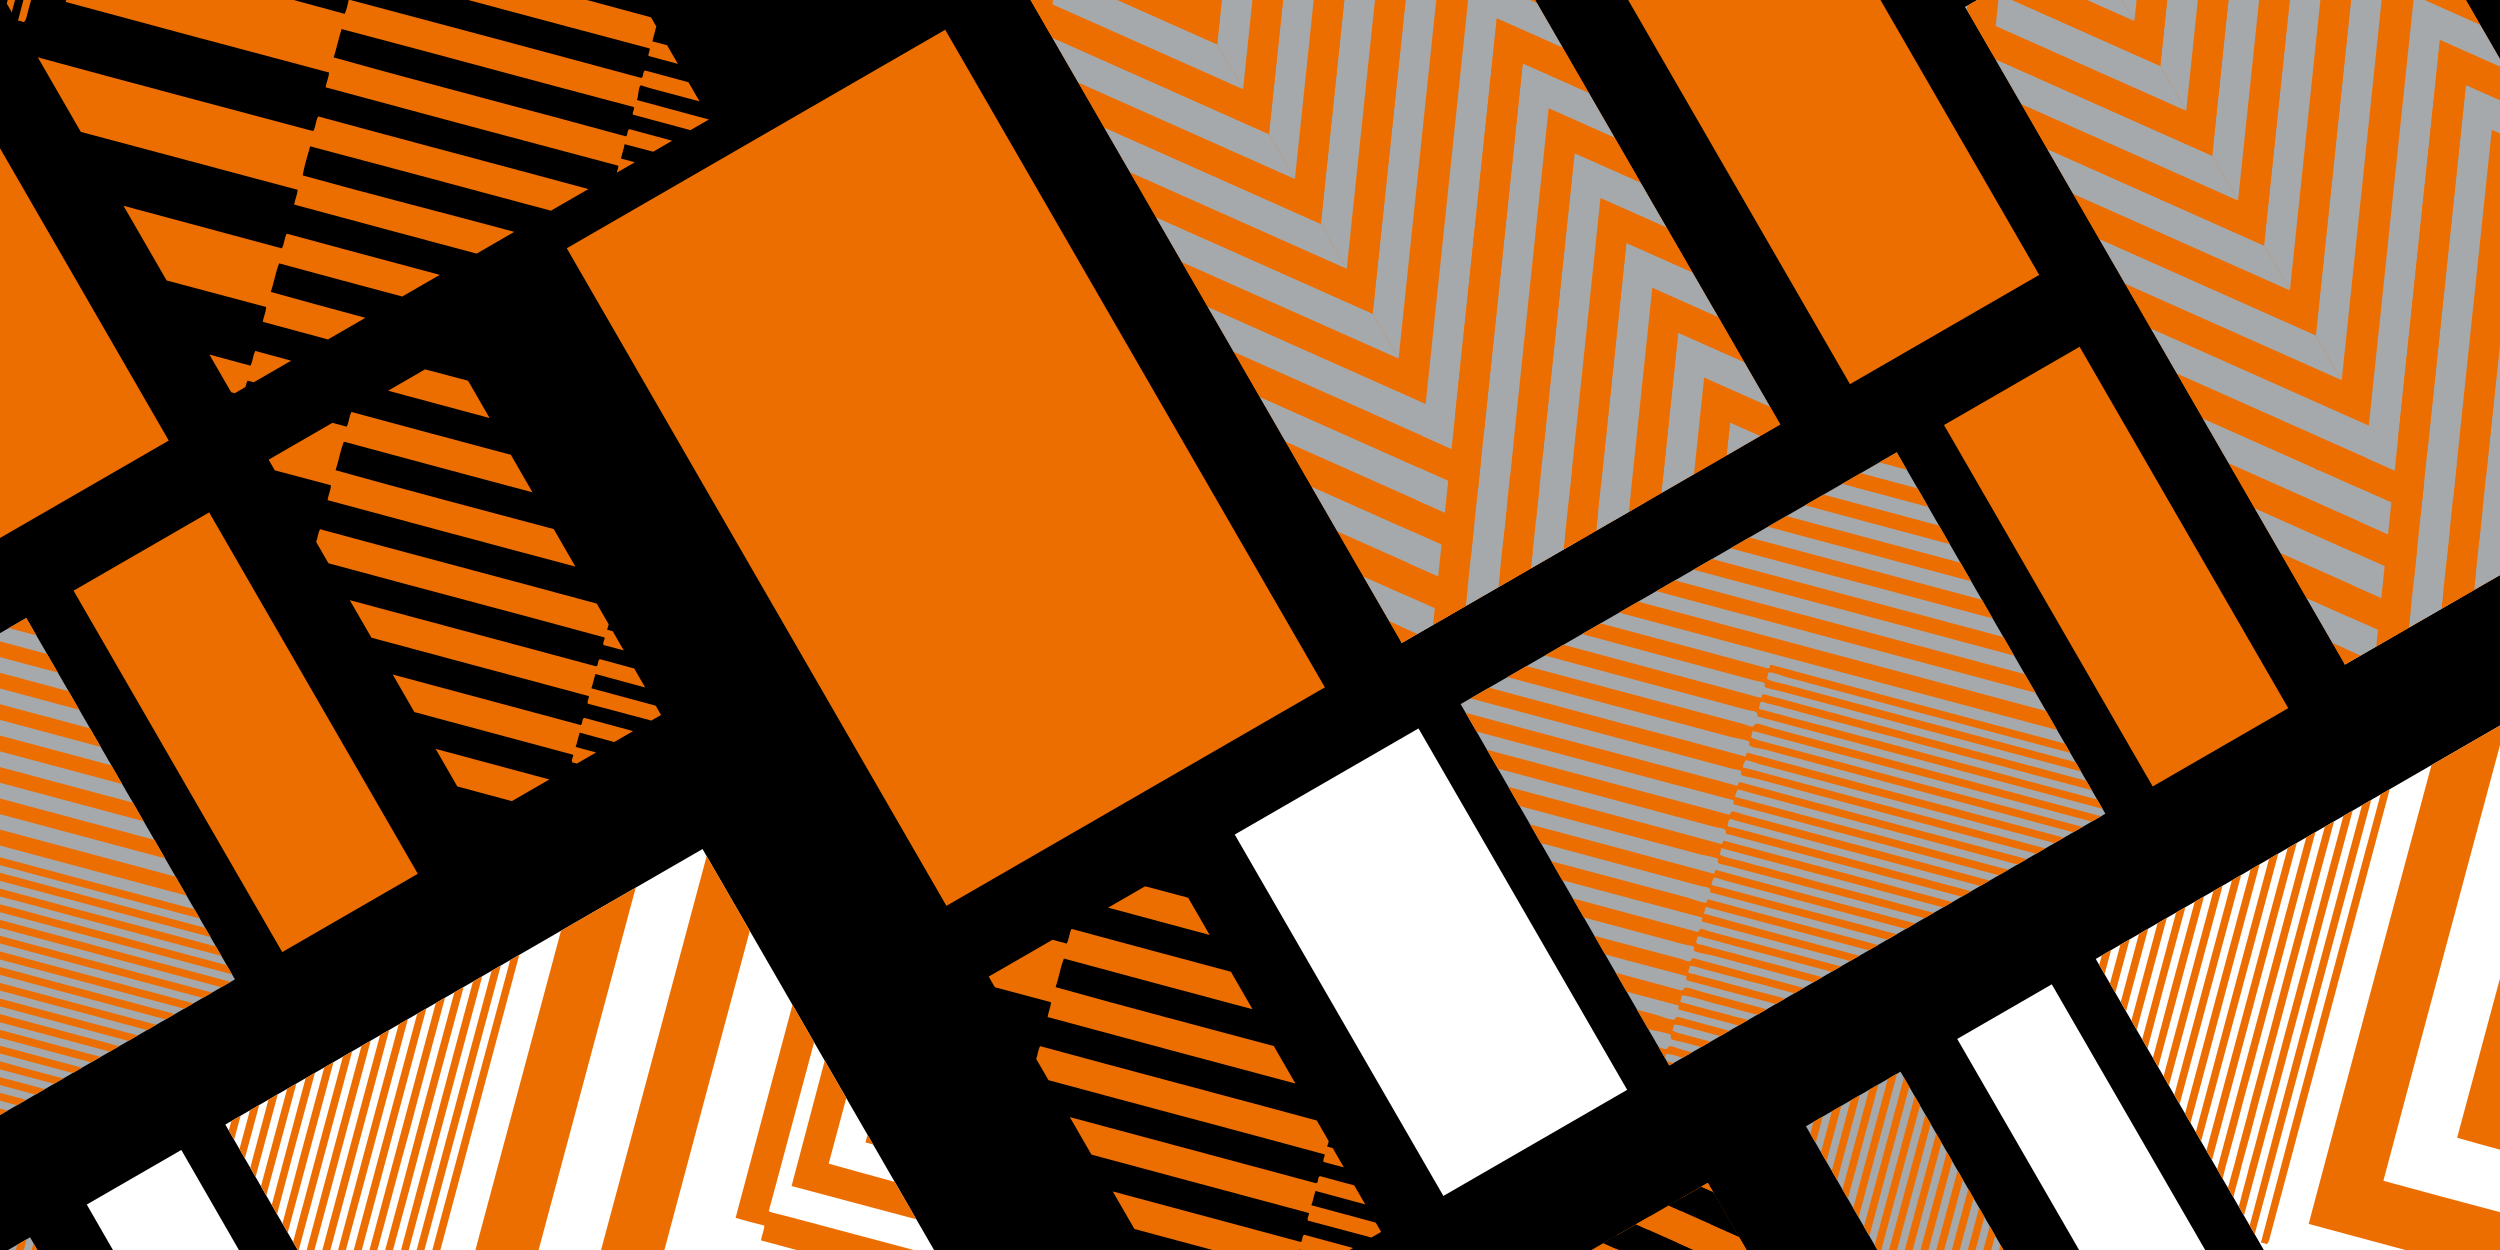 <?xml version="1.0" encoding="UTF-8"?>
<!DOCTYPE svg PUBLIC "-//W3C//DTD SVG 1.1//EN" "http://www.w3.org/Graphics/SVG/1.1/DTD/svg11.dtd">
<!-- Creator: CorelDRAW X7 -->
<svg xmlns="http://www.w3.org/2000/svg" xml:space="preserve" width="140px" height="70px" version="1.1" style="shape-rendering:geometricPrecision; text-rendering:geometricPrecision; image-rendering:optimizeQuality; fill-rule:evenodd; clip-rule:evenodd"
viewBox="0 0 279768 139884"
 xmlns:xlink="http://www.w3.org/1999/xlink">
 <defs>
  <style type="text/css">
   <![CDATA[
    .fil3 {fill:white}
    .fil0 {fill:black}
    .fil1 {fill:#ED6E00}
    .fil2 {fill:#A5A9AC}
   ]]>
  </style>
 </defs>
 <g id="icon">
  <g id="_2223491074784">
   <rect class="fil0" width="279768" height="139884"/>
   <g>
    <g>
     <polygon class="fil1" points="178112,139884 191110,132380 195442,139884 "/>
     <g>
      <polygon class="fil1" points="194645,138504 194499,139884 195442,139884 "/>
      <polygon class="fil0" points="194499,139884 194645,138504 191747,133480 191074,139884 "/>
      <polygon class="fil0" points="194499,139884 194645,138504 194645,138504 "/>
      <polygon class="fil1" points="191072,139884 191744,133480 191111,132380 188261,134024 187645,139884 "/>
      <polygon class="fil1" points="191074,139884 191747,133480 191744,133480 191072,139884 "/>
      <polygon class="fil0" points="187645,139884 188261,134024 184610,136131 184216,139884 "/>
      <polygon class="fil0" points="187645,139884 188261,134024 188261,134024 "/>
      <polygon class="fil1" points="184215,139884 184609,136131 180960,138239 180787,139884 "/>
      <polygon class="fil1" points="184216,139884 184610,136131 184609,136131 184215,139884 "/>
      <polygon class="fil0" points="180786,139884 180959,138239 178112,139884 "/>
      <polygon class="fil0" points="180787,139884 180960,138239 180959,138239 180786,139884 "/>
      <polygon class="fil1" points="178112,139884 179437,139118 181156,139884 "/>
      <polygon class="fil0" points="179438,139117 183086,137011 189538,139884 181160,139884 "/>
      <polygon class="fil0" points="179437,139118 179438,139117 181160,139884 181156,139884 "/>
      <polygon class="fil1" points="183087,137011 189540,139884 195443,139884 194585,138399 186736,134905 "/>
      <polygon class="fil1" points="183086,137011 189538,139884 189540,139884 183087,137011 "/>
      <polygon class="fil0" points="186737,134905 194584,138398 191685,133374 190386,132798 "/>
      <polygon class="fil0" points="186736,134905 194585,138399 194584,138398 186737,134905 "/>
      <polygon class="fil1" points="190388,132796 191683,133374 191111,132380 "/>
      <polygon class="fil1" points="190386,132798 191685,133374 191683,133374 190388,132796 "/>
     </g>
    </g>
    <polygon class="fil2" points="202100,126034 212682,119926 224205,139884 210097,139884 "/>
    <g>
     <path class="fil1" d="M203976 124952c-263,989 -526,1974 -789,2965l-600 -1039c118,-443 235,-884 354,-1329l1035 -597z"/>
     <path class="fil1" d="M206055 123752c-552,2073 -1106,4158 -1666,6249l-609 -1053 1225 -4591 1050 -605zm-1064 7289c704,-2632 1405,-5263 2103,-7889l1041 -602c-841,3163 -1688,6341 -2544,9530l-600 -1039zm1196 2072c994,-3724 1987,-7447 2978,-11157l1051 -607c-1135,4271 -2278,8540 -3428,12807l-601 -1043zm1200 2080c1300,-4813 2588,-9626 3869,-14443l1037 -601c-1423,5360 -2859,10723 -4301,16091l-605 -1047z"/>
     <path class="fil1" d="M213660 121622c-1480,5560 -2972,11130 -4467,16697l-603 -1046c1498,-5561 2993,-11121 4472,-16689l598 1038z"/>
     <path class="fil1" d="M214865 123706c-1441,5390 -2887,10786 -4335,16178l-434 0 -309 -533c1496,-5559 2995,-11117 4478,-16681l600 1036z"/>
     <path class="fil1" d="M216060 125777l-3770 14107 -889 0c1356,-5044 2716,-10086 4066,-15131l593 1024z"/>
     <polygon class="fil1" points="217268,127869 214044,139884 213161,139884 216670,126831 "/>
     <path class="fil1" d="M218465 129943l-2657 9941 -885 0 2945 -10975 597 1034zm2610 9941l-870 0 605 -2220c220,-838 440,-1674 661,-2511l599 1032 -995 3699zm-1765 0l-877 0 484 -1846c450,-1661 897,-3321 1346,-4981l599 1037c-336,1248 -674,2491 -1011,3736l-541 2054zm-1745 0l-883 0 2387 -8894 596 1032c-551,2065 -1099,4131 -1641,6198l-459 1664z"/>
     <polygon class="fil1" points="223270,138264 222835,139884 221950,139884 222665,137218 "/>
     <polygon class="fil1" points="223707,139884 223865,139297 224204,139884 "/>
    </g>
    <polygon class="fil3" points="219027,116262 229609,110153 246774,139884 232665,139884 "/>
    <polygon class="fil0" points="110640,109288 131204,97415 154554,137858 151046,139884 128305,139884 "/>
    <g>
     <path class="fil1" d="M115958 118497c185,-465 185,-979 442,-1425 10308,2812 20645,5521 30958,8321l1336 2316c-52,204 -108,406 -182,604l631 171 1242 2153c-754,-200 -1510,-401 -2263,-600 -120,-326 135,-550 121,-848 -10293,-2809 -20613,-5513 -30909,-8309l-1376 -2383z"/>
     <path class="fil1" d="M117781 105167c529,142 1058,285 1587,427 298,-516 250,-1126 548,-1645 5937,1618 11883,3204 17827,4795l2424 4197c-7037,-1884 -14078,-3751 -21108,-5671 -412,1040 -567,2146 -926,3200 8116,2273 16269,4407 24409,6586l2427 4200c-9250,-2460 -18494,-4941 -27733,-7441 76,-567 353,-1076 374,-1658 -2092,-557 -4186,-1115 -6278,-1675l-690 -1194 7139 -4121z"/>
     <path class="fil1" d="M128145 99183c1597,426 3204,851 4814,1275l2410 4173c-3789,-1016 -7577,-2037 -11365,-3060l4141 -2388z"/>
     <path class="fil1" d="M119717 125010c9187,2464 18373,4932 27558,7401 342,-81 103,-599 423,-799 1285,349 2569,697 3854,1044l1229 2128c-1856,-502 -3710,-1000 -5564,-1509 -191,523 -268,1077 -463,1598 2399,650 4799,1301 7199,1946l602 1040 -1090 628c-2367,-628 -4735,-1258 -7100,-1890 -124,-325 134,-548 120,-847 -8114,-2182 -16228,-4359 -24341,-6537l-2427 -4203z"/>
     <path class="fil1" d="M124523 133331c7019,1885 14039,3772 21059,5659 239,-241 67,-592 359,-818 1827,506 3654,1001 5483,1493l-379 219 -5413 0 -173 -47 -16 47 -9748 0 -8746 -2352 -2426 -4201z"/>
    </g>
    <polygon class="fil3" points="138177,93391 158741,81518 182090,121961 161526,133834 "/>
    <polygon class="fil2" points="163456,78795 212258,50619 235607,91062 186806,119238 "/>
    <g>
     <path class="fil1" d="M178428 104728c3205,856 6406,1708 9579,2557 338,92 857,324 1009,306 290,-36 159,-267 452,-372 4118,1134 8249,2237 12376,3337l-1036 600c-1287,-340 -2573,-683 -3851,-1051 -1337,-305 -2643,-725 -3980,-1030 -648,-202 -1303,-379 -1967,-527 -618,-150 -1368,-489 -1921,-444 -24,202 -76,401 -158,589 -24,315 562,253 818,360 305,136 640,152 943,288 659,123 1286,363 1945,487 1265,391 2563,670 3829,1059 1104,276 2203,570 3303,867l-1045 603c-3012,-799 -6023,-1599 -9007,-2397 -290,-78 -865,-197 -918,-247 -193,-181 13,-319 -114,-489 -3018,-799 -6035,-1600 -9050,-2406l-1207 -2090zm2380 4126c2437,655 4872,1313 7304,1976 325,75 207,-275 542,-313 348,-36 1314,351 1836,494 2385,638 4797,1284 7218,1933l-1065 615c-464,-121 -929,-241 -1395,-360 -1172,-344 -2354,-660 -3542,-950 -1142,-288 -2418,-769 -3495,-866 -26,207 -78,402 -159,591 -55,323 503,194 711,367 293,50 577,125 852,228 578,126 1145,278 1707,458 1163,258 2292,630 3453,890 280,78 562,157 842,234l-1055 611c-2215,-589 -4429,-1176 -6643,-1768 -293,-98 93,-414 -114,-488 -1925,-506 -3848,-1016 -5770,-1528l-1227 -2124zm2393 4142c682,181 1361,363 2041,546 636,170 1501,576 1992,570 330,-6 163,-182 475,-330 1938,526 3880,1051 5821,1575l-1022 589 -3674 -985c-494,-133 -992,-304 -1503,-296 -30,226 -89,444 -174,654 435,261 969,367 1449,495 937,252 1878,504 2821,756l-1038 601c-637,-170 -1271,-339 -1905,-509 -414,-112 -1253,-237 -1444,-389 -236,-185 99,-261 -113,-488 -162,-166 -1761,-437 -2078,-521l-401 -105 -1247 -2163zm2405 4167c316,108 685,263 815,247 212,-30 215,-302 475,-330 264,-29 996,301 1402,409 348,94 698,189 1050,281l-1029 595c-647,-186 -1299,-420 -1865,-420 -22,165 -60,326 -118,483l-730 -1265zm925 1600c93,14 188,22 254,44 164,68 332,117 506,150l-487 281 -273 -475z"/>
     <path class="fil1" d="M168806 88061c7944,2132 15897,4236 23833,6401 214,54 44,-438 345,-364 8497,2293 16996,4577 25497,6854l-1030 594c-8274,-2219 -16550,-4429 -24829,-6632 -36,249 -100,489 -190,723 715,384 1801,537 2671,786 911,273 1829,520 2755,738 1814,541 3657,964 5469,1501 3660,953 7314,1930 10959,2937 706,184 1409,368 2112,555l-1029 595c-7254,-1939 -14539,-3876 -21742,-5806 -363,-99 -1167,-237 -1312,-352 -196,-155 50,-316 -116,-489 -153,-160 -1769,-439 -2076,-521l-20084 -5381 -1233 -2139zm2424 4202c6830,1826 13667,3643 20488,5504 272,28 67,-320 319,-408 7424,2030 14862,4003 22295,5985l-1051 611c-6751,-1801 -13511,-3609 -20160,-5390l0 0c-385,-104 -1173,-407 -1310,-351 -21,8 -334,684 -253,811 34,56 931,249 1246,333 6489,1740 12980,3460 19452,5187l-1049 606c-6611,-1775 -13220,-3551 -19836,-5297 165,-645 -455,-545 -1077,-710 -5920,-1588 -11916,-3202 -17865,-4802l-1199 -2079zm35825 15285c-5521,-1474 -11044,-2937 -16563,-4413 -171,-218 191,-439 -117,-488 -5186,-1366 -10364,-2756 -15544,-4148l-1224 -2120c5093,1358 10202,2714 15218,4059 321,87 1822,655 2055,586 177,-53 57,-223 281,-382 6329,1721 12667,3416 19006,5110l-1031 595c-6066,-1621 -12139,-3231 -18205,-4852l0 0c-178,81 -94,535 -302,728 5809,1618 11627,3181 17451,4734l-1025 591zm-31050 -7016c4645,1246 9289,2500 13931,3753 265,40 138,-282 410,-346 134,-31 728,230 1074,323 4837,1295 9720,2591 14592,3888l-1040 600c-2118,-569 -4242,-1111 -6349,-1712 -1468,-343 -2903,-798 -4371,-1139 -720,-246 -1472,-375 -2189,-620 -374,-48 -718,-211 -1093,-258 -314,-42 -845,-414 -1019,-133 -17,182 -66,358 -141,525 -6,324 611,264 884,377 348,147 726,177 1075,324 723,142 1416,397 2139,539 1415,408 2837,787 4266,1142 1913,532 3830,1051 5749,1560l-1015 588 -11219 -3007c-316,-83 -1908,-346 -2077,-522 -120,-125 62,-349 -113,-487 -115,-88 -707,-154 -1028,-240 -3750,-1005 -7495,-2011 -11233,-3017l-1233 -2138z"/>
     <path class="fil1" d="M170828 74540c8034,2163 16153,4306 24253,6476 325,87 866,327 1009,306 229,-33 210,-301 476,-329 315,-34 1327,356 1836,492 12185,3265 24480,6581 36716,9860l-1031 597c-12646,-3397 -25294,-6778 -37947,-10150 -48,246 -95,491 -193,723 527,284 1144,412 1711,564 11747,3146 23572,6307 35389,9462l-1039 600c-11458,-3087 -23045,-6189 -34429,-9239 -507,-136 -1505,-239 -1748,-434 -213,-169 52,-314 -117,-487 -157,-166 -1748,-434 -2073,-522l-24951 -6686 2138 -1233zm-4193 2420c9531,2577 19077,5087 28600,7684 276,46 68,-446 385,-390 11779,3176 23558,6340 35340,9491l-1035 597c-10988,-2934 -22081,-5898 -32892,-8794l0 0c-502,-135 -1444,-522 -1708,-457 26,-6 -375,617 -253,811 21,30 559,114 830,187 11009,2950 22007,5906 32982,8856l-1033 597c-10423,-2809 -20904,-5615 -31283,-8395 -449,-120 -1528,-256 -1681,-416 -125,-130 61,-348 -115,-488 -112,-89 -706,-154 -1027,-240 -9771,-2619 -19518,-5248 -29178,-7849l2068 -1194zm57047 20988c-9890,-2653 -19778,-5315 -29674,-7938 -170,-214 189,-436 -116,-485 -9565,-2518 -19105,-5122 -28666,-7661l-1207 -2094c10105,2743 20235,5399 30337,8154 276,48 66,-446 384,-389 10682,2897 21376,5747 32068,8608l-1038 598c-9917,-2672 -19888,-5342 -29708,-7971l0 0c-419,-112 -1468,-457 -1615,-398 -17,5 -339,677 -253,812 -6,-13 539,142 789,210 9924,2658 19853,5291 29754,7945l-1055 609zm-57277 -14044c9042,2409 18079,4833 27113,7278 201,-86 85,-304 345,-365 181,-43 1097,294 1507,403 9054,2427 18197,4875 27283,7322l-1048 606c-9174,-2450 -18353,-4901 -27447,-7337 -176,-47 -460,-264 -649,-69 -100,173 -83,377 -182,548 0,303 392,247 554,290 8885,2380 17796,4766 26693,7161l-1051 609c-8795,-2362 -17590,-4729 -26396,-7057 149,-667 -513,-560 -1140,-727 -8075,-2166 -16312,-4385 -24366,-6556l-1216 -2106z"/>
     <path class="fil1" d="M187433 64953c13051,3503 26106,7005 39160,10497l1201 2080c-14147,-3787 -28293,-7579 -42440,-11377l2079 -1200zm-4116 2376c15216,4086 30433,8166 45655,12241l1225 2121c-16335,-4378 -32671,-8765 -49008,-13134l2128 -1228zm-4207 2430c6255,1673 12514,3340 18763,5045 276,45 67,-449 385,-390 10931,2967 21877,5884 32823,8807l598 1036c-10595,-2834 -21222,-5660 -31682,-8462l0 0c-566,-153 -1713,-626 -2034,-545 -205,49 -86,490 -259,704 578,334 1247,403 1886,575 10895,2918 21797,5845 32691,8773l597 1034c-11136,-2982 -22304,-5950 -33386,-8919 -279,-76 -1838,-392 -1968,-528 -124,-130 60,-348 -115,-487 -113,-91 -698,-152 -1026,-240 -6449,-1728 -12918,-3481 -19347,-5206l2074 -1197zm-4157 2398c7349,1964 14697,3939 22040,5927 277,47 68,-448 384,-390 12030,3256 24070,6468 36106,9689l606 1052c-2187,-581 -4373,-1163 -6561,-1748 -5093,-1417 -10219,-2720 -15311,-4138 -2562,-634 -5092,-1382 -7652,-2016 -1267,-392 -2564,-669 -3830,-1060 -642,-142 -1276,-314 -1905,-510 -329,-37 -628,-189 -958,-223 -274,-35 -751,-382 -889,-97 -19,184 -66,356 -141,524 -39,306 517,245 753,344 303,134 638,153 944,289 640,141 1274,312 1901,508 1271,288 2511,690 3782,979 2509,700 5022,1374 7545,2020 5029,1400 10088,2685 15116,4086 2602,694 5203,1387 7806,2078l599 1040c-12879,-3455 -25755,-6922 -38642,-10341 146,-665 -516,-560 -1140,-727 -7498,-2009 -15132,-4065 -22630,-6087l2077 -1199z"/>
     <path class="fil1" d="M204062 55352c4311,1153 8618,2308 12925,3462l1201 2081c-5394,-1447 -10794,-2897 -16195,-4348l2069 -1195zm-4156 2400c6494,1742 12988,3483 19484,5222l1199 2078c-7584,-2034 -15170,-4070 -22757,-6102l2074 -1198zm-4142 2390c8674,2326 17345,4650 26017,6974l1208 2093c-9765,-2612 -19554,-5230 -29336,-7848l2111 -1219zm-4175 2411c10866,2917 21734,5830 32604,8739l1201 2080c-11962,-3202 -23923,-6409 -35883,-9619l2078 -1200z"/>
     <path class="fil1" d="M213386 52573l-3083 -826 1954 -1127 1129 1953zm-5163 377c2122,568 4242,1137 6364,1704l1201 2082c-3213,-863 -6430,-1723 -9645,-2587l2080 -1199z"/>
    </g>
    <polygon class="fil1" points="217549,47564 232722,38805 256071,79248 240900,88008 "/>
    <polygon class="fil3" points="234531,107311 279768,81193 279768,139884 253337,139884 "/>
    <g>
     <path class="fil1" d="M236247 106322c-242,901 -484,1801 -727,2702l-601 -1041 284 -1061 1044 -600z"/>
     <path class="fil1" d="M238325 105119c-534,1996 -1069,3988 -1605,5982l-601 -1044c387,-1445 778,-2891 1165,-4336l1041 -602z"/>
     <path class="fil1" d="M240405 103918c-826,3082 -1654,6171 -2487,9259l-594 -1031c679,-2544 1356,-5086 2033,-7622l1048 -606zm-1886 10300c977,-3635 1952,-7268 2925,-10900l1041 -599c-1117,4167 -2242,8351 -3366,12535l-600 -1036zm1208 2092c1264,-4728 2527,-9460 3788,-14186l1048 -606c-840,3128 -1685,6254 -2535,9379 -559,2151 -1128,4300 -1704,6446l-597 -1033zm1196 2071c691,-2559 1372,-5123 2041,-7691 884,-3256 1765,-6514 2639,-9772l1043 -600c-1703,6354 -3414,12716 -5129,19089l-594 -1026z"/>
     <path class="fil1" d="M248725 99115c-1996,7460 -4006,14926 -6010,22370l-598 -1035c1846,-6916 3714,-13823 5569,-20735l1039 -600z"/>
     <path class="fil1" d="M250804 97915c-2289,8552 -4593,17116 -6888,25649l-597 -1032c2134,-8009 4299,-16011 6448,-24016l1037 -601z"/>
     <path class="fil1" d="M252872 96721c-2578,9655 -5161,19324 -7736,28954l-612 -1059c2420,-9106 4881,-18201 7321,-27302l1027 -593z"/>
     <path class="fil1" d="M254963 95514c-2872,10742 -5771,21497 -8647,32206l-588 -1019c2705,-10203 5463,-20394 8198,-30589l1037 -598z"/>
     <path class="fil1" d="M257032 94321c-3150,11794 -6330,23697 -9495,35517l-622 -1080c3030,-11282 6079,-22595 9090,-33845l1027 -592zm-8918 36517c3317,-12354 6662,-24755 9969,-37126l1035 -598c-1355,5042 -2710,10080 -4036,15128 -1358,4875 -2603,9780 -3962,14655 -628,2456 -1286,4906 -1968,7348 -136,554 -275,1105 -423,1657l-615 -1064zm1214 2102c228,-844 433,-1696 693,-2532 617,-2495 1347,-4960 1964,-7457 1357,-4956 2687,-9921 3990,-14892 1405,-5180 2799,-10362 4188,-15546l1040 -600c-1423,5314 -2855,10627 -4295,15941 -1319,5037 -2667,10067 -4042,15090 -648,2521 -1319,5035 -2022,7543 -266,1177 -631,2327 -912,3499l-604 -1046zm1200 2074c53,-186 109,-372 166,-557 295,-1294 704,-2555 996,-3847 733,-2536 1351,-5102 2081,-7637 1339,-5102 2704,-10197 4098,-15286 1435,-5463 2903,-10918 4370,-16374l1043 -601c-4019,15029 -8149,30337 -12166,45323l-588 -1021z"/>
     <path class="fil1" d="M265361 89510c-4312,16133 -8674,32291 -12975,48353 -23,83 -38,178 -54,277l-574 -992c4115,-15701 8370,-31362 12566,-47039l1037 -599z"/>
     <path class="fil1" d="M267427 88319c-4453,16663 -8914,33367 -13361,49959 -83,315 -127,720 -395,949 -210,-88 -429,-144 -656,-177 4379,-16735 8917,-33430 13389,-50141l1023 -590z"/>
     <path class="fil1" d="M279768 83377c-4352,16256 -8734,32498 -13050,48763 4343,1194 8697,2350 13050,3512l0 4232 -10596 0c-3606,-968 -7212,-1941 -10817,-2917 4550,-17127 9166,-34229 13743,-51346l7670 -4428 0 2184z"/>
     <path class="fil1" d="M279768 128661c-1602,-436 -3201,-881 -4797,-1341l4797 -17838 0 19179z"/>
    </g>
    <polygon class="fil1" points="63425,27781 105774,3330 148260,76919 105911,101370 "/>
    <polygon class="fil1" points="171797,0 199220,47497 156869,71948 115330,0 "/>
    <g>
     <polygon class="fil2" points="160371,69927 167504,2064 174886,5349 171987,329 171248,0 164294,0 156751,71743 156869,71949 "/>
     <polygon class="fil1" points="160727,0 156509,40128 159409,45149 164154,0 "/>
     <polygon class="fil2" points="153609,35104 156509,40127 160727,0 157299,0 "/>
     <polygon class="fil2" points="156509,40127 156509,40128 160727,0 "/>
     <polygon class="fil1" points="150709,30081 153608,35103 157298,0 153870,0 "/>
     <polygon class="fil1" points="153608,35103 153609,35104 157299,0 157298,0 "/>
     <polygon class="fil2" points="147808,25056 150709,30079 153870,0 150441,0 "/>
     <polygon class="fil2" points="150709,30079 150709,30081 153870,0 "/>
     <polygon class="fil1" points="144909,20034 147808,25056 150441,0 147014,0 "/>
     <polygon class="fil1" points="147808,25056 147808,25056 150441,0 "/>
     <polygon class="fil2" points="142005,15011 144908,20034 147012,0 143584,0 "/>
     <polygon class="fil2" points="144908,20034 144909,20034 147014,0 147012,0 "/>
     <polygon class="fil1" points="139106,9987 142005,15011 143584,0 140156,0 "/>
     <polygon class="fil1" points="142005,15011 142005,15011 143584,0 "/>
     <polygon class="fil2" points="136206,4964 139106,9987 140156,0 136728,0 "/>
     <polygon class="fil2" points="139106,9987 139106,9987 140156,0 "/>
     <polygon class="fil1" points="133341,0 136206,4964 136728,0 "/>
     <polygon class="fil1" points="136206,4964 136206,4964 136728,0 "/>
     <polygon class="fil1" points="135165,34357 159409,45149 156509,40128 132264,29333 "/>
     <polygon class="fil2" points="132264,29332 156509,40127 153609,35104 129366,24309 "/>
     <polygon class="fil2" points="132264,29333 156509,40128 156509,40127 132264,29332 "/>
     <polygon class="fil1" points="129365,24308 153608,35102 150709,30081 126465,19285 "/>
     <polygon class="fil1" points="129366,24309 153609,35104 153608,35102 129365,24308 "/>
     <polygon class="fil2" points="126464,19285 150709,30079 147808,25056 123565,14264 "/>
     <polygon class="fil2" points="126465,19285 150709,30081 150709,30079 126464,19285 "/>
     <polygon class="fil1" points="123565,14263 147808,25056 144909,20034 120665,9239 "/>
     <polygon class="fil1" points="123565,14264 147808,25056 147808,25056 123565,14263 "/>
     <polygon class="fil2" points="120665,9239 144908,20034 142005,15011 117765,4216 "/>
     <polygon class="fil2" points="120665,9239 144909,20034 144908,20034 120665,9239 "/>
     <polygon class="fil1" points="117764,4216 142005,15009 139106,9987 116676,0 115330,0 "/>
     <polygon class="fil1" points="117765,4216 142005,15011 142005,15009 117764,4216 "/>
     <polygon class="fil2" points="116680,0 139106,9986 136206,4964 125060,0 "/>
     <polygon class="fil2" points="116676,0 139106,9987 139106,9986 116680,0 "/>
     <polygon class="fil1" points="125062,0 136206,4963 133341,0 "/>
     <polygon class="fil1" points="125060,0 136206,4964 136206,4963 125062,0 "/>
     <polygon class="fil1" points="158629,70931 155469,69525 156869,71949 "/>
     <polygon class="fil2" points="155468,69523 158632,70931 162279,68826 152570,64503 "/>
     <polygon class="fil2" points="155469,69525 158629,70931 158632,70931 155468,69523 "/>
     <polygon class="fil1" points="152569,64499 162281,68825 165929,66717 149669,59478 "/>
     <polygon class="fil1" points="152570,64503 162279,68826 162281,68825 152569,64499 "/>
     <polygon class="fil2" points="149668,59476 165932,66716 169579,64611 146769,54454 "/>
     <polygon class="fil2" points="149669,59478 165929,66717 165932,66716 149668,59476 "/>
     <polygon class="fil1" points="146768,54452 169580,64610 173230,62504 143870,49432 "/>
     <polygon class="fil1" points="146769,54454 169579,64611 169580,64610 146768,54452 "/>
     <polygon class="fil2" points="143869,49430 173230,62502 176878,60396 140969,44408 "/>
     <polygon class="fil2" points="143870,49432 173230,62504 173230,62502 143869,49430 "/>
     <polygon class="fil1" points="140968,44407 176880,60396 180528,58289 138070,39384 "/>
     <polygon class="fil1" points="140969,44408 176878,60396 176880,60396 140968,44407 "/>
     <polygon class="fil2" points="138069,39383 180530,58289 184178,56182 135168,34360 "/>
     <polygon class="fil2" points="138070,39384 180528,58289 180530,58289 138069,39383 "/>
     <path class="fil1" d="M115332 0l2120 3672 385 -3672 -2505 0zm55922 0l543 0 188 325 -731 -325z"/>
     <polygon class="fil2" points="196992,48783 193607,47275 193217,50963 "/>
     <polygon class="fil1" points="193217,50963 193607,47274 196993,48782 199220,47499 198090,45540 190706,42252 189569,53070 "/>
     <polygon class="fil1" points="193217,50963 193607,47275 196992,48783 196993,48782 193607,47274 193217,50963 "/>
     <polygon class="fil2" points="189568,53070 190706,42250 198088,45537 195189,40517 187805,37230 185919,55176 "/>
     <polygon class="fil2" points="189569,53070 190706,42252 198090,45540 198088,45537 190706,42250 189568,53070 "/>
     <polygon class="fil1" points="185919,55176 187806,37228 195189,40515 192289,35494 184906,32206 182270,57284 "/>
     <polygon class="fil1" points="185919,55176 187805,37230 195189,40517 195189,40515 187806,37228 185919,55176 "/>
     <polygon class="fil2" points="182270,57285 184904,32203 192288,35490 189388,30470 182005,27182 178620,59391 "/>
     <polygon class="fil2" points="182270,57284 184906,32206 192289,35494 192288,35490 184904,32203 182270,57285 "/>
     <polygon class="fil1" points="178620,59391 182005,27182 189387,30466 186488,25448 179104,22158 174969,61497 "/>
     <polygon class="fil1" points="178620,59391 182005,27182 189388,30470 189387,30466 182005,27182 178620,59391 "/>
     <polygon class="fil2" points="174969,61497 179104,22157 186486,25443 183589,20423 176205,17136 171320,63606 "/>
     <polygon class="fil2" points="174969,61497 179104,22158 186488,25448 186486,25443 179104,22157 174969,61497 "/>
     <polygon class="fil1" points="171320,63606 176205,17134 183587,20421 180688,15402 173304,12113 167670,65712 "/>
     <polygon class="fil1" points="171320,63606 176205,17136 183589,20423 183587,20421 176205,17134 171320,63606 "/>
     <polygon class="fil2" points="167670,65712 173304,12110 180687,15397 177787,10377 170405,7089 164022,67819 "/>
     <polygon class="fil2" points="167670,65712 173304,12113 180688,15402 180687,15397 173304,12110 167670,65712 "/>
     <polygon class="fil1" points="164022,67819 170405,7088 177786,10375 174888,5353 167504,2065 160372,69927 "/>
     <polygon class="fil1" points="164022,67819 170405,7089 177787,10377 177786,10375 170405,7088 164022,67819 "/>
     <polygon class="fil2" points="167504,2064 160371,69927 160372,69927 167504,2065 174888,5353 174887,5351 "/>
    </g>
    <polygon class="fil1" points="210439,0 228201,30765 207026,42990 182206,0 "/>
    <polygon class="fil2" points="900,139884 3365,138461 4187,139884 "/>
    <g>
     <polygon class="fil1" points="2657,139884 1778,139884 1937,139284 2976,138683 "/>
     <polygon class="fil1" points="3543,139884 3746,139120 4186,139884 "/>
    </g>
    <polygon class="fil3" points="9710,134796 20292,128689 26734,139884 12638,139884 "/>
    <g>
     <polygon class="fil0" points="30063,51440 50626,39567 73977,80010 53413,91883 "/>
     <g>
      <path class="fil1" d="M35380 60649c184,-466 186,-980 440,-1426 10313,2813 20647,5521 30960,8324l1337 2313c-52,205 -109,408 -182,605l629 173 1242 2151c-753,-199 -1509,-401 -2262,-600 -123,-326 136,-550 122,-847 -10294,-2808 -20614,-5513 -30911,-8309l-1375 -2384z"/>
      <path class="fil1" d="M37204 47317c528,144 1059,286 1587,431 296,-519 250,-1130 546,-1646 5937,1619 11883,3204 17829,4792l2423 4200c-7037,-1884 -14078,-3754 -21107,-5671 -414,1038 -569,2145 -927,3198 8117,2275 16269,4408 24411,6586l2426 4202c-9250,-2461 -18492,-4942 -27734,-7440 76,-568 353,-1081 376,-1661 -2095,-558 -4190,-1115 -6282,-1673l-689 -1195 7141 -4123z"/>
      <path class="fil1" d="M47566 41334c1597,427 3204,851 4817,1274l2409 4175c-3788,-1018 -7576,-2037 -11363,-3059l4137 -2390z"/>
      <path class="fil1" d="M39139 67162c9188,2465 18371,4931 27558,7402 342,-80 105,-600 425,-801 1282,351 2569,699 3850,1046l1229 2126c-1854,-499 -3709,-1000 -5561,-1507 -191,521 -270,1074 -462,1597 2399,651 4799,1300 7199,1948l600 1037 -1089 629c-2367,-629 -4736,-1257 -7102,-1889 -121,-326 137,-550 121,-846 -8112,-2182 -16226,-4361 -24341,-6540l-2427 -4202z"/>
      <path class="fil1" d="M43946 75483c7019,1886 14038,3772 21057,5660 240,-242 68,-592 360,-818 1826,506 3655,1002 5484,1492l-2113 1221c-1284,-348 -2569,-697 -3851,-1050 -193,524 -272,1077 -464,1600 762,207 1525,414 2287,621l-2150 1241 -529 -138c-121,-328 137,-550 121,-847 -5925,-1593 -11850,-3186 -17777,-4779l-2425 -4203z"/>
      <path class="fil1" d="M48750 83806c4243,1141 8485,2282 12727,3422l-4197 2423c-2035,-546 -4068,-1095 -6103,-1641l-2427 -4204z"/>
     </g>
    </g>
    <polygon class="fil2" points="0,70854 2941,69156 26290,109598 0,124778 "/>
    <g>
     <path class="fil1" d="M0 117030l9164 2455 -1030 596 -8134 -2179 0 -872zm0 1751c1658,446 3314,896 4969,1353 705,184 1409,368 2114,554l-1031 595 -6052 -1616 0 -886zm0 5995l0 -717 850 227 -850 490zm0 -1598l0 -882 2940 784 -1050 606 -1890 -508zm0 -1749l0 -885 5016 1337 -1051 607 -3965 -1059z"/>
     <path class="fil1" d="M0 102949c8591,2309 17212,4629 25801,6933l-1031 595c-8255,-2217 -16511,-4426 -24770,-6632l0 -896zm0 1785l23731 6344 -1039 599c-7540,-2032 -15135,-4070 -22692,-6095l0 -848zm0 11411l0 -892 11258 3026 -1051 606 -10207 -2740zm0 -1743l0 -908c4448,1193 8900,2388 13337,3584l-1049 606 -12288 -3282zm0 -1773l0 -872c5146,1372 10288,2742 15420,4119l-1054 608 -14366 -3855zm0 -1773l0 -858 17492 4681 -1036 597c-5481,-1475 -10977,-2951 -16456,-4420zm0 -1759l0 -874 19568 5257 -1034 597c-6169,-1662 -12358,-3324 -18534,-4980zm0 -1723l0 -896c7214,1940 14429,3873 21645,5804l-1036 598 -20609 -5506z"/>
     <path class="fil1" d="M0 89358l17276 4629 1202 2079 -18478 -4949 0 -1759zm0 12723l0 -876c816,216 1633,429 2452,638 5026,1401 10086,2688 15115,4087 2601,695 5203,1387 7805,2077l599 1039c-8657,-2321 -17313,-4650 -25971,-6965zm0 -1752l0 -881c8054,2164 16111,4316 24168,6472l607 1052c-2189,-584 -4377,-1164 -6563,-1748 -5094,-1419 -10219,-2722 -15311,-4140 -970,-239 -1936,-495 -2901,-755zm0 -1749l0 -908 22966 6166 596 1032c-7851,-2100 -15720,-4195 -23562,-6290zm0 -1758l0 -886c7252,1949 14507,3883 21762,5821l598 1033 -22360 -5968zm0 -2194l0 -1788 19654 5266 1226 2122 -20880 -5600z"/>
     <path class="fil1" d="M0 75295l7673 2056 1201 2080 -8874 -2381 0 -1755zm0 12306l0 -1757 14876 3983 1201 2080 -16077 -4306zm0 -3513l0 -1777 12464 3341 1209 2092 -13673 -3656zm0 -3524l0 -1753 10074 2698 1199 2079 -11273 -3024z"/>
     <path class="fil1" d="M4069 71109l-3083 -826 1956 -1127 1127 1953zm-4069 2428l0 -1758 5272 1411 1200 2080 -6472 -1733z"/>
    </g>
    <polygon class="fil1" points="8232,66100 23405,57340 46754,97783 31583,106543 "/>
    <polygon class="fil3" points="25214,125846 78618,95014 104524,139884 33319,139884 "/>
    <g>
     <path class="fil1" d="M26929 124857c-241,899 -482,1801 -727,2702l-600 -1042 285 -1059 1042 -601z"/>
     <path class="fil1" d="M29009 123654c-533,1995 -1069,3988 -1605,5981l-604 -1043c391,-1446 780,-2890 1168,-4337l1041 -601z"/>
     <path class="fil1" d="M31089 122453c-826,3080 -1655,6169 -2485,9259l-597 -1030c679,-2546 1358,-5087 2034,-7623l1048 -606zm-1886 10300c976,-3635 1954,-7267 2926,-10900l1041 -599c-1118,4167 -2242,8351 -3369,12537l-598 -1038zm1208 2093c1263,-4729 2527,-9462 3788,-14186l1048 -607c-839,3127 -1685,6254 -2534,9379 -560,2151 -1129,4300 -1706,6447l-596 -1033zm1196 2070c691,-2561 1371,-5123 2040,-7691 883,-3255 1765,-6514 2640,-9772l1041 -600c-1701,6355 -3414,12716 -5128,19090l-593 -1027z"/>
     <path class="fil1" d="M39409 117653c-1984,7413 -3983,14831 -5973,22231l-116 0 -519 -900c1846,-6914 3713,-13822 5570,-20731l1038 -600z"/>
     <path class="fil1" d="M41488 116451c-2090,7811 -4195,15632 -6293,23433l-876 0c2030,-7614 4088,-15222 6131,-22833l1038 -600z"/>
     <path class="fil1" d="M43556 115259l-6579 24625 -901 0c2140,-8015 4305,-16022 6453,-24034l1027 -591z"/>
     <path class="fil1" d="M45647 114049c-2302,8613 -4622,17235 -6937,25835l-875 0c2244,-8415 4519,-16824 6776,-25234l1036 -601z"/>
     <path class="fil1" d="M47714 112857l-7223 27027 -902 0c2372,-8822 4748,-17647 7098,-26434l1027 -593zm-1972 27027l-859 0c1202,-4560 2423,-9113 3669,-13661 1435,-5464 2904,-10918 4371,-16374l1044 -601c-2714,10146 -5479,20420 -8225,30636zm-1757 0l-879 0c1206,-4424 2392,-8855 3555,-13290 1401,-5180 2796,-10363 4185,-15545l1041 -601c-1425,5316 -2855,10629 -4293,15940 -1180,4504 -2384,9003 -3609,13496zm-1753 0l-885 0c2476,-9208 4958,-18432 7419,-27635l1037 -599c-1356,5041 -2712,10080 -4037,15127 -1214,4359 -2339,8743 -3534,13107z"/>
     <path class="fil1" d="M56045 108048c-2837,10612 -5696,21237 -8544,31836l-876 0c2782,-10416 5595,-20825 8385,-31240l1035 -596z"/>
     <path class="fil1" d="M58112 106853l-8829 33031 -900 0c2889,-10816 5810,-21624 8706,-32439l1023 -592z"/>
     <path class="fil1" d="M71143 99329c-3615,13522 -7256,27034 -10868,40555l-7071 0c3187,-11911 6393,-23816 9577,-35728l8362 -4827z"/>
     <path class="fil1" d="M83907 104177c-3191,11901 -6389,23799 -9554,35707l-7091 0c3951,-14687 7890,-29377 11816,-44071l4829 8364z"/>
     <path class="fil1" d="M94705 122879c-658,2447 -1314,4892 -1971,7341 2460,694 4921,1370 7388,2039l2418 4188c-4651,-1245 -9306,-2484 -13958,-3718 1228,-4680 2466,-9358 3709,-14033l2414 4183zm7525 17005l-13093 0 -3980 -1075c77,-566 354,-1078 375,-1659 -1080,-260 -2150,-547 -3214,-859 2110,-7951 4235,-15898 6366,-23841l2419 4189c-1598,5954 -3193,11904 -4784,17840 -82,306 -291,1028 -282,1049 72,137 1816,522 2059,587 4718,1263 9430,2515 14134,3769z"/>
     <path class="fil1" d="M97711 128083c-286,-80 -573,-161 -860,-241l230 -848 630 1089z"/>
    </g>
    <polygon class="fil1" points="0,16592 18884,49301 0,60204 "/>
    <g>
     <polygon class="fil1" points="219928,779 221278,0 275946,0 279768,6620 279768,64349 262416,74368 "/>
     <g>
      <polygon class="fil2" points="265917,72346 273048,4482 279768,7473 279768,6620 277533,2749 271358,0 270093,0 262298,74165 262416,74368 "/>
      <polygon class="fil1" points="266526,0 262054,42547 264956,47572 269954,0 "/>
      <polygon class="fil2" points="259154,37524 262054,42547 266525,0 263097,0 "/>
      <polygon class="fil2" points="262054,42547 262054,42547 266526,0 266525,0 "/>
      <polygon class="fil1" points="256253,32499 259153,37523 263096,0 259669,0 "/>
      <polygon class="fil1" points="259153,37523 259154,37524 263097,0 263096,0 "/>
      <polygon class="fil2" points="253354,27477 256253,32499 259669,0 256242,0 "/>
      <polygon class="fil2" points="256253,32499 256253,32499 259669,0 "/>
      <polygon class="fil1" points="250453,22453 253354,27476 256242,0 252812,0 "/>
      <polygon class="fil1" points="253354,27476 253354,27477 256242,0 "/>
      <polygon class="fil2" points="247553,17429 250452,22453 252812,0 249384,0 "/>
      <polygon class="fil2" points="250452,22453 250453,22453 252812,0 "/>
      <polygon class="fil1" points="244654,12406 247553,17428 249384,0 245957,0 "/>
      <polygon class="fil1" points="247553,17428 247553,17429 249384,0 "/>
      <polygon class="fil2" points="241751,7383 244653,12406 245956,0 242528,0 "/>
      <polygon class="fil2" points="244653,12406 244654,12406 245957,0 245956,0 "/>
      <polygon class="fil1" points="238851,2360 241751,7383 242528,0 239100,0 "/>
      <polygon class="fil1" points="241751,7383 241751,7383 242528,0 "/>
      <polygon class="fil2" points="237489,0 238851,2359 239099,0 "/>
      <polygon class="fil2" points="238851,2359 238851,2360 239100,0 239099,0 "/>
      <polygon class="fil1" points="240710,36775 264956,47572 262054,42547 237811,31753 "/>
      <polygon class="fil2" points="237809,31751 262054,42547 259154,37524 234910,26729 "/>
      <polygon class="fil2" points="237811,31753 262054,42547 262054,42547 237809,31751 "/>
      <polygon class="fil1" points="234910,26728 259153,37522 256253,32499 232010,21707 "/>
      <polygon class="fil1" points="234910,26729 259154,37524 259153,37522 234910,26728 "/>
      <polygon class="fil2" points="232008,21705 256253,32499 253354,27477 229109,16684 "/>
      <polygon class="fil2" points="232010,21707 256253,32499 256253,32499 232008,21706 "/>
      <polygon class="fil1" points="229109,16681 253354,27476 250453,22453 226210,11659 "/>
      <polygon class="fil1" points="229109,16684 253354,27477 253354,27476 229109,16681 "/>
      <polygon class="fil2" points="226209,11658 250452,22452 247553,17429 223310,6636 "/>
      <polygon class="fil2" points="226210,11659 250453,22453 250452,22452 226209,11658 "/>
      <polygon class="fil1" points="223310,6635 247552,17428 244654,12406 220410,1613 "/>
      <polygon class="fil1" points="223310,6636 247553,17429 247552,17428 223310,6635 "/>
      <polygon class="fil2" points="220409,1610 244653,12406 241751,7383 225170,0 221279,0 219928,779 "/>
      <polygon class="fil2" points="220410,1613 244654,12406 244653,12406 220409,1610 "/>
      <polygon class="fil1" points="225172,0 241750,7383 238851,2360 233551,0 "/>
      <polygon class="fil1" points="225170,0 241751,7383 241750,7383 225172,0 "/>
      <polygon class="fil2" points="233553,0 238851,2359 237489,0 "/>
      <polygon class="fil2" points="233551,0 238851,2360 238851,2359 233553,0 "/>
      <polygon class="fil1" points="264175,73352 261015,71943 262416,74368 "/>
      <polygon class="fil2" points="261013,71941 264177,73349 267825,71245 258116,66922 "/>
      <polygon class="fil2" points="261015,71943 264175,73352 264177,73349 261013,71941 "/>
      <polygon class="fil1" points="258114,66920 267827,71244 271475,69138 255213,61898 "/>
      <polygon class="fil1" points="258116,66922 267825,71245 267827,71244 258114,66920 "/>
      <polygon class="fil2" points="255213,61895 271478,69136 275125,67031 252314,56873 "/>
      <polygon class="fil2" points="255213,61898 271475,69138 271478,69136 255213,61895 "/>
      <polygon class="fil1" points="252314,56871 275127,67029 278773,64924 249414,51851 "/>
      <polygon class="fil1" points="252314,56873 275125,67031 275127,67029 252314,56871 "/>
      <polygon class="fil2" points="249414,51848 278775,64923 279768,64350 279768,61633 246514,46826 "/>
      <polygon class="fil2" points="249414,51851 278773,64924 278775,64923 249414,51848 "/>
      <polygon class="fil1" points="246513,46826 279768,61632 279768,57901 243614,41803 "/>
      <polygon class="fil1" points="246514,46826 279768,61633 279768,61632 246513,46826 "/>
      <polygon class="fil2" points="243613,41803 279768,57900 279768,54168 240712,36778 "/>
      <polygon class="fil2" points="243614,41803 279768,57901 279768,57900 243613,41803 "/>
      <path class="fil1" d="M220139 659l-43 409 2899 5023 641 -6091 -2356 0 -1141 659zm51228 -659l4579 0 1584 2744 -6163 -2744z"/>
      <polygon class="fil2" points="220095,1068 220139,659 219928,779 "/>
      <polygon class="fil2" points="220096,1068 220139,659 220139,659 220095,1068 "/>
      <polygon class="fil2" points="279768,38413 276867,66024 279768,64350 "/>
      <polygon class="fil1" points="276867,66024 279768,38412 279768,14940 278850,14531 273216,68132 "/>
      <polygon class="fil1" points="276867,66024 279768,38413 279768,38412 276867,66024 "/>
      <polygon class="fil2" points="273216,68132 278850,14530 279768,14939 279768,11208 275950,9509 269566,70238 "/>
      <polygon class="fil2" points="273216,68132 278850,14531 279768,14940 279768,14939 278850,14530 273216,68132 "/>
      <polygon class="fil1" points="269566,70239 275950,9507 279768,11206 279768,7478 273048,4485 265917,72345 "/>
      <polygon class="fil1" points="269566,70238 275950,9509 279768,11208 279768,11207 275950,9507 269566,70239 "/>
      <polygon class="fil2" points="273048,4483 265917,72345 265917,72345 273048,4485 279768,7478 279768,7476 "/>
     </g>
    </g>
    <g>
     <path class="fil1" d="M23436 39679c1529,413 3062,826 4590,1240 298,-518 248,-1128 546,-1646 1337,364 2674,726 4010,1090l-4189 2416 -675 -183c-131,227 -195,472 -252,718l-1189 687 -412 -109 -2429 -4213z"/>
     <path class="fil1" d="M13821 23029c5910,1582 11816,3168 17721,4767 296,-518 250,-1128 548,-1645 5702,1555 11415,3080 17128,4606l-4205 2427c-4596,-1229 -9191,-2459 -13780,-3713 -412,1041 -569,2146 -927,3199 3521,986 7050,1947 10582,2896l-4189 2419c-2430,-655 -4861,-1311 -7289,-1969 76,-566 352,-1077 374,-1659 -3713,-988 -7425,-1978 -11135,-2967l-4828 -8361z"/>
     <path class="fil1" d="M4233 6417c10262,2804 20548,5507 30824,8258 298,-519 251,-1127 547,-1647 10071,2746 20168,5396 30242,8129l-4198 2422c-8975,-2420 -17955,-4821 -26940,-7205 -298,1081 -652,2146 -837,3257 7682,2138 15745,4171 23682,6315l-4221 2436c-6806,-1818 -13607,-3648 -20408,-5488 78,-567 354,-1078 376,-1657 -8086,-2152 -16170,-4310 -24254,-6476l-4813 -8344z"/>
     <path class="fil1" d="M1683 0l-300 1116c-22,83 -35,182 -51,278l-574 -993 104 -401 821 0z"/>
     <path class="fil1" d="M3476 0l-411 1530c-83,317 -125,721 -394,949 -210,-83 -428,-143 -655,-175l603 -2304 857 0z"/>
     <path class="fil1" d="M32858 0c1907,512 3813,1029 5716,1552 241,-494 321,-1030 451,-1552l187 0c10862,2881 21719,5790 32567,8726 312,-231 87,-609 400,-842 1621,443 3243,881 4866,1321l1238 2143 -5576 -1493c-320,-87 -975,-324 -1008,-305 -281,145 -241,1398 -441,1640 2689,732 5380,1459 8072,2183l-2067 1191c-2162,-582 -4312,-1162 -6443,-1735 -74,-312 193,-534 120,-845 -10914,-2874 -21801,-5860 -32716,-8733l0 0c-334,1049 -552,2125 -886,3174 10881,3050 21828,5844 32723,8839 241,-241 67,-593 360,-817 1586,431 3185,866 4795,1302l-2128 1228c-1063,-281 -2127,-562 -3189,-842 -94,549 -304,1065 -398,1615l1538 410 -1991 1147c-15,-270 200,-479 135,-763 -10922,-2897 -21836,-5821 -32742,-8773 76,-566 354,-1077 376,-1658 -9829,-2602 -19649,-5235 -29460,-7894l58 -219 25443 0z"/>
     <path class="fil1" d="M65679 0c2393,641 4784,1286 7172,1941l627 1087 -62 -17c-97,550 -305,1068 -400,1618l1637 433 1206 2090 -3281 -886c-72,-310 192,-533 120,-844 -6773,-1796 -13544,-3604 -20312,-5422l13293 0z"/>
    </g>
   </g>
  </g>
 </g>
</svg>
